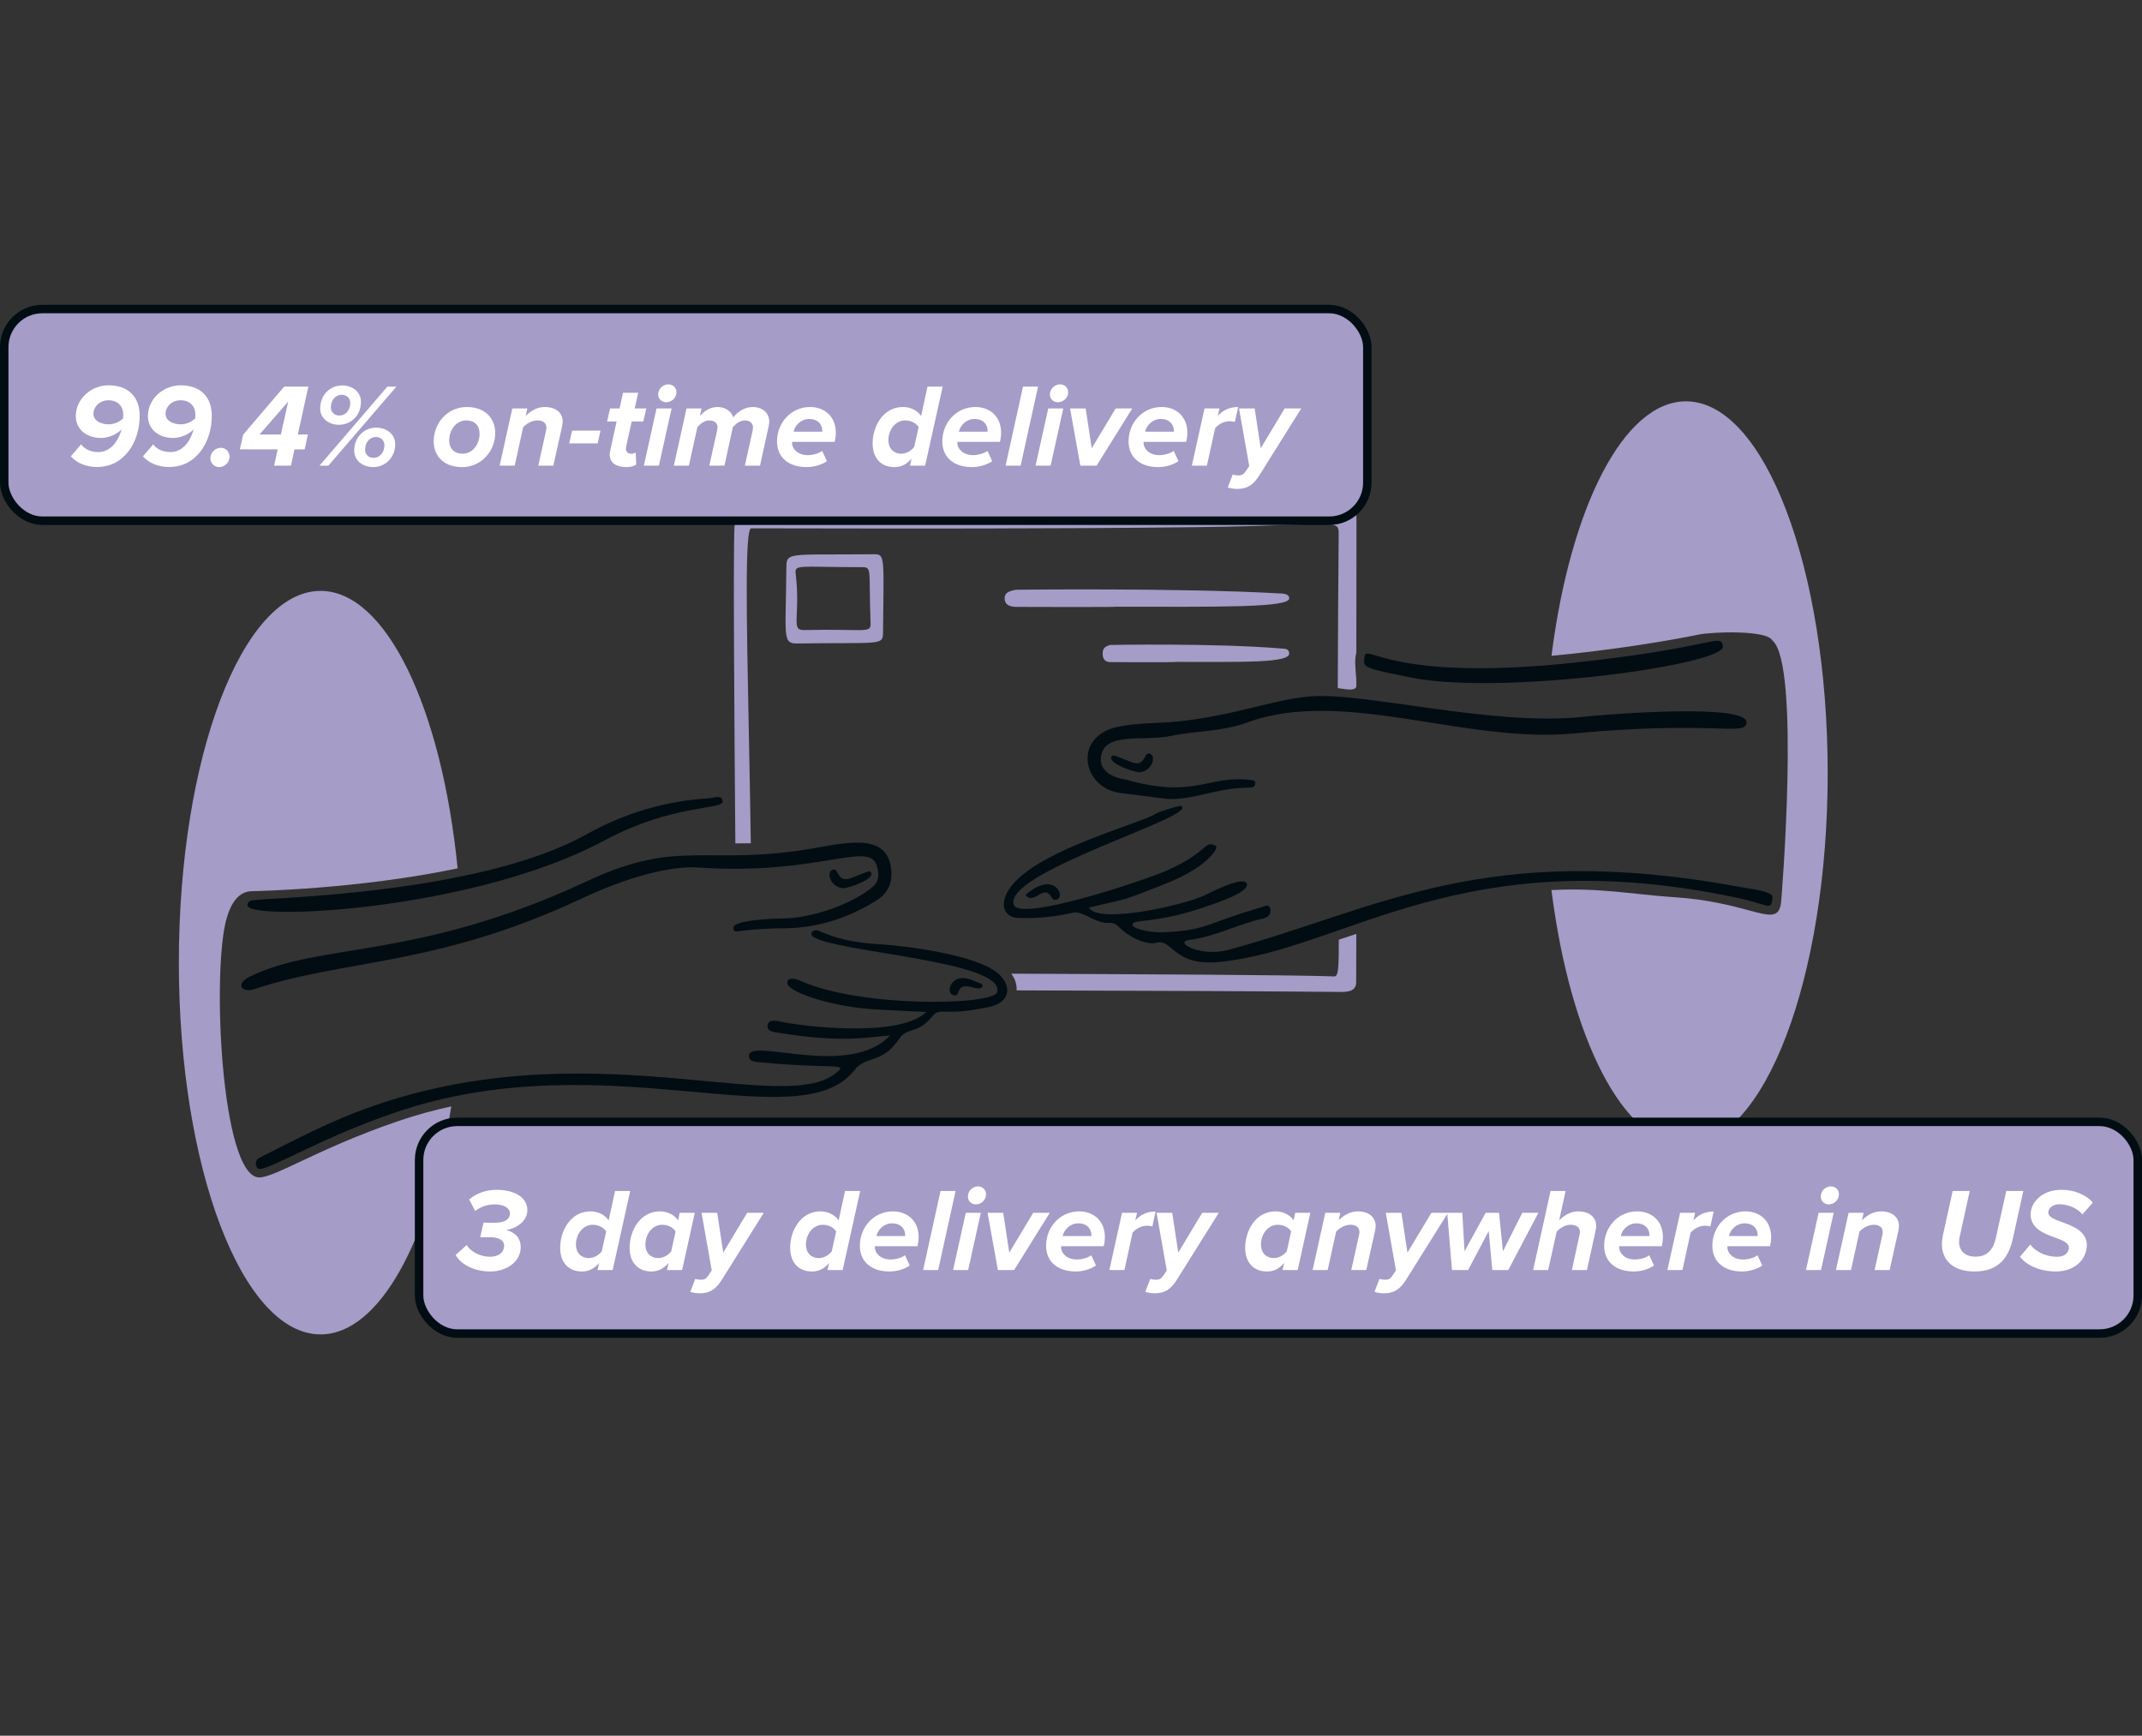 <svg width="253" height="205" viewBox="0 0 253 205" fill="none" xmlns="http://www.w3.org/2000/svg">
<rect x="0" y="0" width="253" height="205" fill="#333333" stroke="none"/>
<path fill-rule="evenodd" clip-rule="evenodd" d="M21.125 113.694C21.125 137.942 28.617 157.6 37.861 157.6C44.809 157.6 50.769 146.491 53.299 130.673C51.273 131.112 49.223 131.668 47.157 132.367C42.108 134.077 38.241 135.893 35.454 137.201C33.082 138.314 31.494 139.06 30.627 139.06C26.102 139.06 24.967 114.344 26.808 108.319C27.295 106.726 28.143 105.248 29.823 105.25C29.996 105.25 42.228 105.037 54.054 102.557C52.175 83.702 45.637 69.788 37.861 69.788C28.617 69.788 21.125 89.445 21.125 113.694Z" fill="#A59CC7"/>
<path fill-rule="evenodd" clip-rule="evenodd" d="M183.248 105.123C185.455 122.603 191.736 135.212 199.139 135.212C208.382 135.212 215.875 115.555 215.875 91.306C215.875 67.058 208.382 47.4 199.139 47.4C191.741 47.4 185.464 59.993 183.253 77.454C190.186 76.816 196.963 75.708 200.678 74.94C202.126 74.641 208.695 74.36 209.351 75.653C212.65 78.414 210.438 105.946 210.377 106.52C210.165 108.48 209.108 108.197 206.466 107.49C204.541 106.975 201.775 106.234 197.881 105.973C196.264 105.864 194.786 105.711 193.34 105.56C190.888 105.304 188.527 105.058 185.727 105.058C184.898 105.058 184.072 105.08 183.248 105.123Z" fill="#A59CC7"/>
<path d="M131.909 71.656C143.773 71.656 152.339 71.805 152.273 70.658C152.24 70.082 151.517 70.108 151.018 70.08C139.228 69.418 120.021 69.65 120 69.654C119.398 69.784 118.657 69.891 118.663 70.671C118.67 71.512 119.383 71.674 120.078 71.677C120.099 71.677 131.908 71.72 131.908 71.656H131.909Z" fill="#A59CC7"/>
<path d="M138.924 78.176C146.7 78.176 152.317 78.326 152.273 77.179C152.252 76.603 151.778 76.628 151.451 76.601C143.721 75.939 131.128 76.17 131.113 76.174C130.719 76.314 130.233 76.411 130.237 77.191C130.241 78.033 130.708 78.195 131.164 78.198C131.18 78.198 138.922 78.241 138.922 78.176H138.924Z" fill="#A59CC7"/>
<path d="M94.141 75.999C103.837 75.855 104.282 76.274 104.298 74.769C104.39 65.685 104.558 65.446 103.217 65.459C92.528 65.567 92.894 65.09 92.875 67.415C92.817 75.06 92.377 76.024 94.14 75.999H94.141ZM94.965 74.414C93.35 74.451 94.575 72.851 93.983 67.78C93.847 66.608 94.253 66.988 101.856 66.987C103.026 66.987 102.593 67.326 102.826 73.584C102.873 74.864 102.319 74.245 94.966 74.414H94.965Z" fill="#A59CC7"/>
<path fill-rule="evenodd" clip-rule="evenodd" d="M120.075 116.969C122.677 116.979 125.38 116.987 128.165 116.996C137.28 117.024 147.285 117.054 157.555 117.147C157.66 117.148 157.768 117.15 157.876 117.152C158.99 117.172 160.179 117.195 160.183 116.016C160.189 113.907 160.195 112.008 160.2 110.298C159.59 110.499 158.986 110.699 158.389 110.897L158.131 110.982C158.137 114.393 158.054 115.152 157.711 115.296C157.612 115.338 157.49 115.327 157.343 115.315C157.282 115.31 157.216 115.305 157.146 115.303C152.118 115.145 135.36 115.063 119.447 114.997C119.883 115.58 120.112 116.233 120.075 116.969ZM86.855 99.608C87.361 99.608 87.966 99.606 88.68 99.592C88.618 95.115 88.528 90.57 88.442 86.265C88.183 73.225 87.967 62.398 88.723 62.398C90.068 62.398 91.984 62.402 94.341 62.406C105.03 62.426 124.768 62.463 141.22 62.261C146.42 62.198 150.021 62.069 152.515 61.98C158.121 61.779 158.127 61.779 158.115 63.172C158.055 70.078 158.024 76.071 158.011 81.272C158.117 81.287 158.22 81.302 158.32 81.316C159.352 81.464 160.048 81.564 160.2 81.082L160.2 80.257C160.189 80.105 160.175 79.947 160.161 79.785C160.082 78.874 159.992 77.829 160.202 77.081C160.205 73 160.211 67.84 160.22 61.288V61.287C160.22 60.953 160.22 60.678 160.113 60.455C159.615 59.414 156.788 59.488 140.797 59.906C131.743 60.143 118.469 60.49 99.008 60.808C95.441 60.866 92.919 60.804 91.134 60.76C87.119 60.661 86.83 60.654 86.747 62.316C86.598 65.303 86.736 85.504 86.855 99.608Z" fill="#A59CC7"/>
<path d="M128.62 107.193C130.596 106.682 132.62 106.378 134.461 105.628C137.017 104.586 139.705 103.781 141.961 102.063C142.535 101.626 144.171 100.14 143.515 99.844C142.209 99.253 142.73 100.634 137.857 102.796C135.095 104.02 120.513 108.868 119.756 106.886C118.286 103.041 141.976 96.303 139.491 95.178C138.933 95.219 136.868 95.878 136.541 96.089C134.389 97.477 119.3 101.169 118.579 106.577C118.46 107.473 118.971 108.359 120.275 108.412C122.47 108.499 124.602 108.275 126.749 107.792C127.467 107.631 128.395 108.21 129.173 108.568C131.161 109.484 131.146 108.48 132.224 109.538C133.869 111.151 135.877 111.57 136.532 111.361C138.509 110.732 138.449 114.161 144.011 113.615C159 112.145 172.675 99.068 205.441 106.089C208.484 106.741 209.174 107.53 209.299 106.407C209.334 106.098 209.524 105.766 208.99 105.53C207.962 105.078 206.74 104.986 205.658 104.785C175.231 99.119 162.63 107.459 145.025 112.201C141.875 113.05 138.446 111.255 140.533 110.999C143.565 110.627 146.268 109.123 149.218 108.477C149.723 108.366 150.168 107.985 150.045 107.381C149.898 106.664 149.358 107.044 149.003 107.147C142.018 109.175 142.604 109.946 136.892 110.118C136.302 110.136 133.653 109.759 133.759 109.187C133.898 108.446 136.316 109.257 142.901 106.918C143.85 106.582 147.627 105.329 147.264 104.366C146.901 103.402 143.237 105.277 142.306 105.729C139.955 106.871 129.758 109.205 128.619 107.194L128.62 107.193Z" fill="#010D13"/>
<path d="M138.01 94.373C141.272 94.436 143.463 93.094 147.53 93.017C147.88 93.011 148.213 93.006 148.258 92.588C148.308 92.13 147.988 92.161 147.629 92.117C142.706 91.516 141.048 94.399 132.956 92.065C132.932 92.058 129.492 91.7 130.091 89.124C130.712 86.451 135.047 87.583 138.259 86.922C141.252 86.306 144.342 86.422 147.296 85.338C158.615 81.182 172.986 87.838 185.842 86.629C202.316 85.08 206.026 86.963 206.293 85.409C206.711 82.985 189.553 84.378 187.119 84.649C176.425 85.836 161.167 81.725 154.804 82.247C150.325 82.614 145.906 84.485 139.312 85.19C136.869 85.451 134.388 85.329 131.983 85.851C126.684 87 127.81 93.085 132.355 93.661L138.011 94.374L138.01 94.373Z" fill="#010D13"/>
<path d="M186.256 78.23C164.51 80.586 161.446 76.052 161.189 77.471C160.926 78.919 161.041 78.877 166.657 80.021C177.237 82.176 203.939 78.529 203.497 76.314C203.176 74.71 202.777 76.438 186.256 78.229V78.23Z" fill="#010D13"/>
<path d="M134.521 91.215C133.662 91.121 130.824 90.084 131.285 89.354C131.452 89.089 131.594 89.198 133.572 89.987C135.459 90.739 135.006 88.553 135.921 89.065C136.573 89.43 136.01 91.143 134.521 91.215Z" fill="#010D13"/>
<path d="M121.123 105.697C122.167 106.985 123.244 104.314 124.182 105.951C124.382 106.3 124.676 106.384 124.993 106.162C125.734 105.643 124.391 102.859 121.123 105.697Z" fill="#010D13"/>
<path d="M109.416 119.517C106.495 122.361 96.638 121.46 92.589 120.739C91.902 120.617 90.838 120.246 90.672 121.057C90.493 121.926 91.671 121.92 92.295 122.022C99.465 123.192 102.442 122.496 105.13 122.296C100.297 127.411 88.597 122.519 88.462 124.657C88.418 125.343 89.086 125.395 89.566 125.442C98.682 126.336 100.477 125.416 98.584 126.848C91.727 132.037 66.488 120.423 39.129 132.582C36.281 133.847 33.519 135.279 30.743 136.69C30.115 137.01 30.128 137.405 30.365 137.916C30.819 138.892 37.036 134.653 46.808 131.344C71.66 122.925 94.436 134.776 100.956 126.351C102.278 124.642 104.16 125.707 106.164 122.743C107.207 121.199 108.284 122.258 110.096 120.058C111.1 118.839 111.339 120.121 116.879 118.915C119.486 118.348 119.514 116.253 117.742 114.851C115.111 112.771 107.102 111.696 103.787 111.512C99.424 111.269 97.453 110.22 96.707 109.936C95.971 109.657 95.634 110.31 95.963 110.577C98.275 112.46 118.897 113.467 117.767 117.201C117.306 118.722 101.779 119.067 94.548 115.84C94.013 115.602 93.21 115.38 92.999 115.928C92.563 117.054 98.032 118.818 102.712 119.164C104.864 119.322 107.023 119.396 109.416 119.52V119.517Z" fill="#010D13"/>
<path d="M82.475 102.457C96.461 103.438 102.617 99.26 103.541 102.201C103.822 103.095 103.913 104.017 103.108 104.714C101.006 106.537 96.313 108.442 92.331 108.484C91.329 108.495 86.445 108.645 86.621 109.647C86.759 110.434 86.687 109.688 92.696 109.634C96.595 109.599 100.166 108.425 103.468 106.386C104.746 105.597 105.381 104.46 105.283 102.93C105.002 98.513 100.676 99.374 96.316 100.146C83.459 102.421 80.409 98.889 69.37 104.056C49.354 113.424 37.883 111.235 29.52 115.335C27.703 116.225 28.605 117.305 30.04 116.824C40.659 113.263 51.627 114.152 68.738 106.104C73.839 103.705 79.073 102.219 82.475 102.457Z" fill="#010D13"/>
<path d="M71.39 99.264C79.528 94.892 85.475 95.68 85.353 94.624C85.257 93.794 84.29 94.242 83.714 94.279C78.581 94.603 73.771 96.03 69.275 98.538C56.489 105.671 31.45 106.018 29.762 106.337C29.475 106.391 29.218 106.569 29.229 106.928C29.288 108.815 55.898 107.586 71.389 99.264H71.39Z" fill="#010D13"/>
<path d="M99.645 104.909C100.504 104.816 103.343 103.778 102.881 103.048C102.714 102.783 102.573 102.893 100.595 103.681C98.707 104.433 99.161 102.247 98.245 102.759C97.593 103.124 98.156 104.837 99.645 104.909Z" fill="#010D13"/>
<path d="M113.763 115.514C112.253 115.467 111.712 117.214 112.555 117.513C113.625 117.893 112.636 115.968 114.898 116.623C115.28 116.733 115.971 116.877 116.05 116.466C116.111 116.155 115.731 116.137 115.513 116.041C114.951 115.798 114.39 115.532 113.763 115.514Z" fill="#010D13"/>
<rect x="49.5" y="132.5" width="203" height="25" rx="4.5" fill="#A59CC7" stroke="#010D13"/>
<path d="M53.818 148.222L55.12 147.046C55.708 147.97 56.912 148.432 57.878 148.432C58.984 148.432 59.544 147.844 59.544 147.13C59.544 146.584 59.124 146.122 57.836 146.122C57.444 146.122 56.856 146.122 56.716 146.136L57.108 144.4C57.262 144.414 58.06 144.414 58.41 144.414C59.474 144.414 60.23 144.092 60.23 143.308C60.23 142.692 59.558 142.244 58.396 142.244C57.598 142.244 56.786 142.51 56.128 143.028L55.414 141.67C56.184 140.984 57.374 140.522 58.592 140.522C60.818 140.522 62.288 141.418 62.288 142.958C62.288 144.218 60.986 145.114 59.768 145.268C60.734 145.506 61.504 146.122 61.504 147.312C61.504 148.964 59.908 150.168 57.906 150.168C56.198 150.168 54.518 149.468 53.818 148.222ZM71.889 144.134L72.645 140.662H74.437L72.365 150H70.573L70.769 149.16C70.195 149.832 69.551 150.168 68.739 150.168C67.199 150.168 66.163 149.16 66.163 147.368C66.163 145.324 67.423 143.07 69.733 143.07C70.629 143.07 71.441 143.462 71.889 144.134ZM68.025 147.004C68.025 147.97 68.669 148.586 69.523 148.586C70.153 148.586 70.713 148.25 71.077 147.788L71.595 145.436C71.301 144.988 70.727 144.652 70.013 144.652C68.851 144.652 68.025 145.758 68.025 147.004ZM80.092 144.134L80.274 143.238H82.066L80.568 150H78.776L78.972 149.16C78.398 149.832 77.754 150.168 76.942 150.168C75.402 150.168 74.366 149.16 74.366 147.368C74.366 145.324 75.626 143.07 77.936 143.07C78.832 143.07 79.644 143.462 80.092 144.134ZM76.228 147.004C76.228 147.97 76.872 148.586 77.726 148.586C78.356 148.586 78.916 148.25 79.28 147.788L79.798 145.436C79.504 144.988 78.93 144.652 78.216 144.652C77.054 144.652 76.228 145.758 76.228 147.004ZM82.121 151.036C82.275 151.106 82.555 151.148 82.807 151.148C83.171 151.148 83.409 151.022 83.647 150.672L84.067 150.042L82.863 143.238H84.711L85.425 147.942L88.253 143.238H90.213L85.285 151.106C84.543 152.31 83.787 152.744 82.667 152.744C82.275 152.744 81.855 152.688 81.533 152.576L82.121 151.036ZM99.055 144.134L99.811 140.662H101.603L99.531 150H97.739L97.935 149.16C97.361 149.832 96.717 150.168 95.905 150.168C94.365 150.168 93.329 149.16 93.329 147.368C93.329 145.324 94.589 143.07 96.899 143.07C97.795 143.07 98.607 143.462 99.055 144.134ZM95.191 147.004C95.191 147.97 95.835 148.586 96.689 148.586C97.319 148.586 97.879 148.25 98.243 147.788L98.761 145.436C98.467 144.988 97.893 144.652 97.179 144.652C96.017 144.652 95.191 145.758 95.191 147.004ZM101.56 147.13C101.56 144.932 103.212 143.07 105.466 143.07C107.188 143.07 108.504 144.204 108.504 146.094C108.504 146.486 108.434 146.962 108.364 147.186H103.338V147.354C103.338 147.928 103.94 148.754 105.186 148.754C105.774 148.754 106.474 148.572 106.894 148.25L107.454 149.468C106.796 149.916 105.9 150.168 105.06 150.168C102.932 150.168 101.56 149.02 101.56 147.13ZM106.908 145.982V145.842C106.908 145.17 106.432 144.484 105.354 144.484C104.402 144.484 103.674 145.24 103.52 145.982H106.908ZM109.032 150L111.09 140.662H112.868L110.81 150H109.032ZM114.323 141.334C114.323 140.564 114.967 140.116 115.513 140.116C116.073 140.116 116.465 140.536 116.465 141.026C116.465 141.81 115.821 142.244 115.275 142.244C114.715 142.244 114.323 141.838 114.323 141.334ZM112.573 150L114.071 143.238H115.849L114.351 150H112.573ZM117.864 150L116.646 143.238H118.494L119.208 147.942L122.036 143.238H123.996L119.782 150H117.864ZM123.558 147.13C123.558 144.932 125.21 143.07 127.464 143.07C129.186 143.07 130.502 144.204 130.502 146.094C130.502 146.486 130.432 146.962 130.362 147.186H125.336V147.354C125.336 147.928 125.938 148.754 127.184 148.754C127.772 148.754 128.472 148.572 128.892 148.25L129.452 149.468C128.794 149.916 127.898 150.168 127.058 150.168C124.93 150.168 123.558 149.02 123.558 147.13ZM128.906 145.982V145.842C128.906 145.17 128.43 144.484 127.352 144.484C126.4 144.484 125.672 145.24 125.518 145.982H128.906ZM131.03 150L132.528 143.238H134.306L134.096 144.134C134.698 143.49 135.426 143.084 136.49 143.084L136.112 144.848C136 144.82 135.748 144.764 135.454 144.764C134.81 144.764 134.18 145.128 133.774 145.576L132.808 150H131.03ZM135.865 151.036C136.019 151.106 136.299 151.148 136.551 151.148C136.915 151.148 137.153 151.022 137.391 150.672L137.811 150.042L136.607 143.238H138.455L139.169 147.942L141.997 143.238H143.957L139.029 151.106C138.287 152.31 137.531 152.744 136.411 152.744C136.019 152.744 135.599 152.688 135.277 152.576L135.865 151.036ZM152.799 144.134L152.981 143.238H154.773L153.275 150H151.483L151.679 149.16C151.105 149.832 150.461 150.168 149.649 150.168C148.109 150.168 147.073 149.16 147.073 147.368C147.073 145.324 148.333 143.07 150.643 143.07C151.539 143.07 152.351 143.462 152.799 144.134ZM148.935 147.004C148.935 147.97 149.579 148.586 150.433 148.586C151.063 148.586 151.623 148.25 151.987 147.788L152.505 145.436C152.211 144.988 151.637 144.652 150.923 144.652C149.761 144.652 148.935 145.758 148.935 147.004ZM159.602 150L160.498 145.968C160.526 145.842 160.568 145.66 160.568 145.52C160.568 144.89 160.064 144.652 159.532 144.652C158.804 144.652 158.216 145.058 157.824 145.436L156.816 150H155.038L156.536 143.238H158.314L158.118 144.12C158.65 143.602 159.378 143.07 160.372 143.07C161.674 143.07 162.486 143.756 162.486 144.806C162.486 144.918 162.444 145.212 162.416 145.352L161.38 150H159.602ZM162.936 151.036C163.09 151.106 163.37 151.148 163.622 151.148C163.986 151.148 164.224 151.022 164.462 150.672L164.882 150.042L163.678 143.238H165.526L166.24 147.942L169.068 143.238H171.028L166.1 151.106C165.358 152.31 164.602 152.744 163.482 152.744C163.09 152.744 162.67 152.688 162.348 152.576L162.936 151.036ZM176.259 150L175.839 145.394L173.403 150H171.499L170.939 143.238H172.717L172.983 147.788L175.475 143.238H177.057L177.519 147.788L179.801 143.238H181.705L178.149 150H176.259ZM185.661 150L186.543 145.94C186.571 145.828 186.613 145.618 186.613 145.52C186.613 144.89 186.109 144.652 185.507 144.652C184.849 144.652 184.261 145.058 183.869 145.45L182.861 150H181.083L183.141 140.662H184.919L184.163 144.12C184.695 143.602 185.423 143.07 186.417 143.07C187.719 143.07 188.531 143.756 188.531 144.806C188.531 144.932 188.489 145.212 188.461 145.352L187.439 150H185.661ZM189.47 147.13C189.47 144.932 191.122 143.07 193.376 143.07C195.098 143.07 196.414 144.204 196.414 146.094C196.414 146.486 196.344 146.962 196.274 147.186H191.248V147.354C191.248 147.928 191.85 148.754 193.096 148.754C193.684 148.754 194.384 148.572 194.804 148.25L195.364 149.468C194.706 149.916 193.81 150.168 192.97 150.168C190.842 150.168 189.47 149.02 189.47 147.13ZM194.818 145.982V145.842C194.818 145.17 194.342 144.484 193.264 144.484C192.312 144.484 191.584 145.24 191.43 145.982H194.818ZM196.942 150L198.44 143.238H200.218L200.008 144.134C200.61 143.49 201.338 143.084 202.402 143.084L202.024 144.848C201.912 144.82 201.66 144.764 201.366 144.764C200.722 144.764 200.092 145.128 199.686 145.576L198.72 150H196.942ZM202.253 147.13C202.253 144.932 203.905 143.07 206.159 143.07C207.881 143.07 209.197 144.204 209.197 146.094C209.197 146.486 209.127 146.962 209.057 147.186H204.031V147.354C204.031 147.928 204.633 148.754 205.879 148.754C206.467 148.754 207.167 148.572 207.587 148.25L208.147 149.468C207.489 149.916 206.593 150.168 205.753 150.168C203.625 150.168 202.253 149.02 202.253 147.13ZM207.601 145.982V145.842C207.601 145.17 207.125 144.484 206.047 144.484C205.095 144.484 204.367 145.24 204.213 145.982H207.601ZM215.058 141.334C215.058 140.564 215.702 140.116 216.248 140.116C216.808 140.116 217.2 140.536 217.2 141.026C217.2 141.81 216.556 142.244 216.01 142.244C215.45 142.244 215.058 141.838 215.058 141.334ZM213.308 150L214.806 143.238H216.584L215.086 150H213.308ZM221.413 150L222.309 145.968C222.337 145.842 222.379 145.66 222.379 145.52C222.379 144.89 221.875 144.652 221.343 144.652C220.615 144.652 220.027 145.058 219.635 145.436L218.627 150H216.849L218.347 143.238H220.125L219.929 144.12C220.461 143.602 221.189 143.07 222.183 143.07C223.485 143.07 224.297 143.756 224.297 144.806C224.297 144.918 224.255 145.212 224.227 145.352L223.191 150H221.413ZM233.214 150.168C230.694 150.168 229.364 148.852 229.364 146.906C229.364 146.724 229.406 146.276 229.476 145.94L230.638 140.662H232.654L231.492 145.954C231.408 146.262 231.394 146.486 231.394 146.71C231.408 147.676 232.052 148.418 233.326 148.418C234.768 148.418 235.454 147.522 235.734 146.22L236.966 140.662H238.982L237.75 146.262C237.246 148.53 236.084 150.168 233.214 150.168ZM238.584 148.432L239.802 146.99C240.46 147.858 241.678 148.432 242.966 148.432C243.96 148.432 244.366 147.858 244.366 147.354C244.366 146.794 243.652 146.5 242.77 146.178C241.468 145.716 239.844 145.1 239.844 143.434C239.844 142.02 241.174 140.522 243.484 140.522C244.968 140.522 246.368 141.068 247.194 142.034L245.962 143.42C245.304 142.622 244.156 142.23 243.232 142.23C242.462 142.23 241.93 142.692 241.93 143.21C241.93 143.714 242.644 144.008 243.526 144.33C244.828 144.792 246.48 145.422 246.48 147.046C246.48 148.698 245.122 150.168 242.812 150.168C240.978 150.168 239.368 149.454 238.584 148.432Z" fill="white"/>
<rect x="0.5" y="36.5" width="161" height="25" rx="4.5" fill="#A59CC7" stroke="#010D13"/>
<path d="M12.83 45.508C15.126 45.508 16.498 46.838 16.498 49.12C16.498 52.144 14.72 55.154 11.472 55.154C10.1 55.154 9.064 54.664 8.364 53.894L9.582 52.48C10.016 53.082 10.772 53.39 11.612 53.39C12.97 53.39 13.852 52.242 14.23 51.108C14.272 50.982 14.328 50.828 14.342 50.73C13.838 51.248 12.9 51.724 11.92 51.724C10.254 51.724 8.952 50.73 8.952 49.134C8.952 47.16 10.716 45.508 12.83 45.508ZM12.83 47.272C11.808 47.272 11.038 48 11.038 48.882C11.038 49.638 11.836 50.114 12.83 50.114C13.502 50.114 14.09 49.834 14.538 49.414C14.552 49.316 14.552 49.064 14.552 48.938C14.552 47.916 13.824 47.272 12.83 47.272ZM21.348 45.508C23.644 45.508 25.016 46.838 25.016 49.12C25.016 52.144 23.238 55.154 19.99 55.154C18.618 55.154 17.582 54.664 16.882 53.894L18.1 52.48C18.534 53.082 19.29 53.39 20.13 53.39C21.488 53.39 22.37 52.242 22.748 51.108C22.79 50.982 22.846 50.828 22.86 50.73C22.356 51.248 21.418 51.724 20.438 51.724C18.772 51.724 17.47 50.73 17.47 49.134C17.47 47.16 19.234 45.508 21.348 45.508ZM21.348 47.272C20.326 47.272 19.556 48 19.556 48.882C19.556 49.638 20.354 50.114 21.348 50.114C22.02 50.114 22.608 49.834 23.056 49.414C23.07 49.316 23.07 49.064 23.07 48.938C23.07 47.916 22.342 47.272 21.348 47.272ZM25.882 55.168C25.308 55.168 24.846 54.692 24.846 54.118C24.846 53.446 25.42 52.886 26.092 52.886C26.666 52.886 27.114 53.362 27.114 53.936C27.114 54.608 26.554 55.168 25.882 55.168ZM34.364 55H32.376L32.796 53.068H28.33L28.722 51.332L33.566 45.662H36.422L35.176 51.318H36.366L35.988 53.068H34.784L34.364 55ZM33.174 51.318L34.042 47.426L30.654 51.318H33.174ZM38.784 55H37.734L45.756 45.662H46.82L38.784 55ZM44.09 55.168C42.886 55.168 41.836 54.426 41.836 53.222C41.836 51.598 43.054 50.506 44.426 50.506C45.63 50.506 46.68 51.248 46.68 52.452C46.68 54.076 45.462 55.168 44.09 55.168ZM44.118 54.076C44.818 54.076 45.406 53.474 45.406 52.564C45.406 52.018 44.986 51.612 44.398 51.612C43.698 51.612 43.124 52.214 43.124 53.11C43.124 53.67 43.53 54.076 44.118 54.076ZM40.044 50.17C38.854 50.17 37.818 49.442 37.818 48.238C37.818 46.614 39.022 45.522 40.408 45.522C41.598 45.522 42.634 46.25 42.634 47.454C42.634 49.078 41.444 50.17 40.044 50.17ZM40.1 49.078C40.786 49.078 41.374 48.476 41.374 47.58C41.374 47.034 40.954 46.628 40.352 46.628C39.666 46.628 39.078 47.216 39.078 48.126C39.078 48.672 39.498 49.078 40.1 49.078ZM54.572 55.168C52.416 55.168 51.226 53.866 51.226 52.102C51.226 49.988 52.85 48.07 55.132 48.07C57.288 48.07 58.492 49.386 58.492 51.15C58.492 53.25 56.868 55.168 54.572 55.168ZM54.642 53.586C55.832 53.586 56.644 52.452 56.644 51.234C56.644 50.254 56.056 49.652 55.076 49.652C53.872 49.652 53.06 50.8 53.06 52.004C53.06 52.984 53.648 53.586 54.642 53.586ZM65.355 55H63.577L64.473 50.968C64.501 50.842 64.543 50.66 64.543 50.52C64.543 49.89 64.039 49.652 63.507 49.652C62.779 49.652 62.191 50.058 61.799 50.436L60.791 55H59.013L60.511 48.238H62.289L62.093 49.12C62.625 48.602 63.353 48.07 64.347 48.07C65.649 48.07 66.461 48.756 66.461 49.792C66.461 49.918 66.419 50.212 66.391 50.352L65.355 55ZM70.592 52.368H67.232L67.568 50.856H70.928L70.592 52.368ZM74.033 55.168C72.829 55.168 72.017 54.706 72.017 53.698C72.017 53.6 72.031 53.404 72.073 53.236L72.829 49.778H71.709L72.059 48.238H73.179L73.585 46.39H75.377L74.971 48.238H76.343L75.979 49.778H74.607L73.963 52.718C73.949 52.802 73.935 52.914 73.935 52.998C73.935 53.362 74.145 53.586 74.593 53.586C74.775 53.586 74.999 53.516 75.083 53.446L75.153 54.874C74.887 55.056 74.467 55.168 74.033 55.168ZM78.694 47.51C78.148 47.51 77.742 47.104 77.742 46.6C77.742 45.83 78.4 45.396 78.932 45.396C79.492 45.396 79.898 45.802 79.898 46.306C79.898 47.076 79.24 47.51 78.694 47.51ZM77.826 55H76.048L77.546 48.238H79.324L77.826 55ZM89.767 55H87.975L88.885 50.912C88.899 50.828 88.941 50.632 88.941 50.464C88.941 49.946 88.493 49.652 87.975 49.652C87.429 49.652 86.911 50.044 86.561 50.436L85.567 55H83.775L84.685 50.912C84.713 50.772 84.755 50.604 84.755 50.422C84.741 49.988 84.391 49.652 83.761 49.652C83.229 49.652 82.711 50.058 82.375 50.436L81.367 55H79.589L81.087 48.238H82.865L82.669 49.12C83.047 48.714 83.733 48.07 84.727 48.07C86.057 48.07 86.589 49.036 86.589 49.288C86.589 49.316 86.589 49.302 86.589 49.316C87.121 48.658 87.891 48.07 88.927 48.07C89.949 48.07 90.859 48.686 90.859 49.792C90.859 49.974 90.817 50.24 90.789 50.352L89.767 55ZM95.277 55.168C93.149 55.168 91.777 54.02 91.777 52.13C91.777 49.932 93.429 48.07 95.683 48.07C97.405 48.07 98.721 49.204 98.721 51.094C98.721 51.486 98.651 51.962 98.581 52.186H93.555C93.555 52.214 93.555 52.312 93.555 52.354C93.555 52.928 94.157 53.754 95.403 53.754C95.991 53.754 96.691 53.572 97.111 53.25L97.671 54.468C97.013 54.916 96.117 55.168 95.277 55.168ZM93.737 50.982H97.125C97.125 50.954 97.125 50.87 97.125 50.842C97.125 50.17 96.649 49.484 95.571 49.484C94.619 49.484 93.891 50.24 93.737 50.982ZM106.639 48.07C107.535 48.07 108.347 48.462 108.795 49.134L109.551 45.662H111.343L109.271 55H107.479L107.675 54.16C107.101 54.832 106.457 55.168 105.645 55.168C104.105 55.168 103.069 54.16 103.069 52.368C103.069 50.324 104.329 48.07 106.639 48.07ZM106.919 49.652C105.757 49.652 104.931 50.758 104.931 52.004C104.931 52.97 105.575 53.586 106.429 53.586C107.059 53.586 107.619 53.25 107.983 52.788L108.501 50.436C108.207 49.988 107.633 49.652 106.919 49.652ZM114.8 55.168C112.672 55.168 111.3 54.02 111.3 52.13C111.3 49.932 112.952 48.07 115.206 48.07C116.928 48.07 118.244 49.204 118.244 51.094C118.244 51.486 118.174 51.962 118.104 52.186H113.078C113.078 52.214 113.078 52.312 113.078 52.354C113.078 52.928 113.68 53.754 114.926 53.754C115.514 53.754 116.214 53.572 116.634 53.25L117.194 54.468C116.536 54.916 115.64 55.168 114.8 55.168ZM113.26 50.982H116.648C116.648 50.954 116.648 50.87 116.648 50.842C116.648 50.17 116.172 49.484 115.094 49.484C114.142 49.484 113.414 50.24 113.26 50.982ZM120.55 55H118.772L120.83 45.662H122.608L120.55 55ZM124.96 47.51C124.414 47.51 124.008 47.104 124.008 46.6C124.008 45.83 124.666 45.396 125.198 45.396C125.758 45.396 126.164 45.802 126.164 46.306C126.164 47.076 125.506 47.51 124.96 47.51ZM124.092 55H122.314L123.812 48.238H125.59L124.092 55ZM129.523 55H127.605L126.387 48.238H128.235L128.949 52.942L131.777 48.238H133.737L129.523 55ZM136.798 55.168C134.67 55.168 133.298 54.02 133.298 52.13C133.298 49.932 134.95 48.07 137.204 48.07C138.926 48.07 140.242 49.204 140.242 51.094C140.242 51.486 140.172 51.962 140.102 52.186H135.076C135.076 52.214 135.076 52.312 135.076 52.354C135.076 52.928 135.678 53.754 136.924 53.754C137.512 53.754 138.212 53.572 138.632 53.25L139.192 54.468C138.534 54.916 137.638 55.168 136.798 55.168ZM135.258 50.982H138.646C138.646 50.954 138.646 50.87 138.646 50.842C138.646 50.17 138.17 49.484 137.092 49.484C136.14 49.484 135.412 50.24 135.258 50.982ZM142.549 55H140.771L142.269 48.238H144.047L143.837 49.12C144.439 48.476 145.167 48.07 146.245 48.07L145.853 49.834C145.741 49.806 145.489 49.75 145.209 49.75C144.551 49.75 143.921 50.114 143.529 50.562L142.549 55ZM145.017 57.576L145.605 56.036C145.759 56.106 146.039 56.148 146.291 56.148C146.655 56.148 146.893 56.022 147.131 55.672L147.551 55.042L146.347 48.238H148.195L148.909 52.942L151.737 48.238H153.697L148.769 56.106C148.027 57.31 147.271 57.744 146.151 57.744C145.759 57.744 145.339 57.688 145.017 57.576Z" fill="white"/>
</svg>
